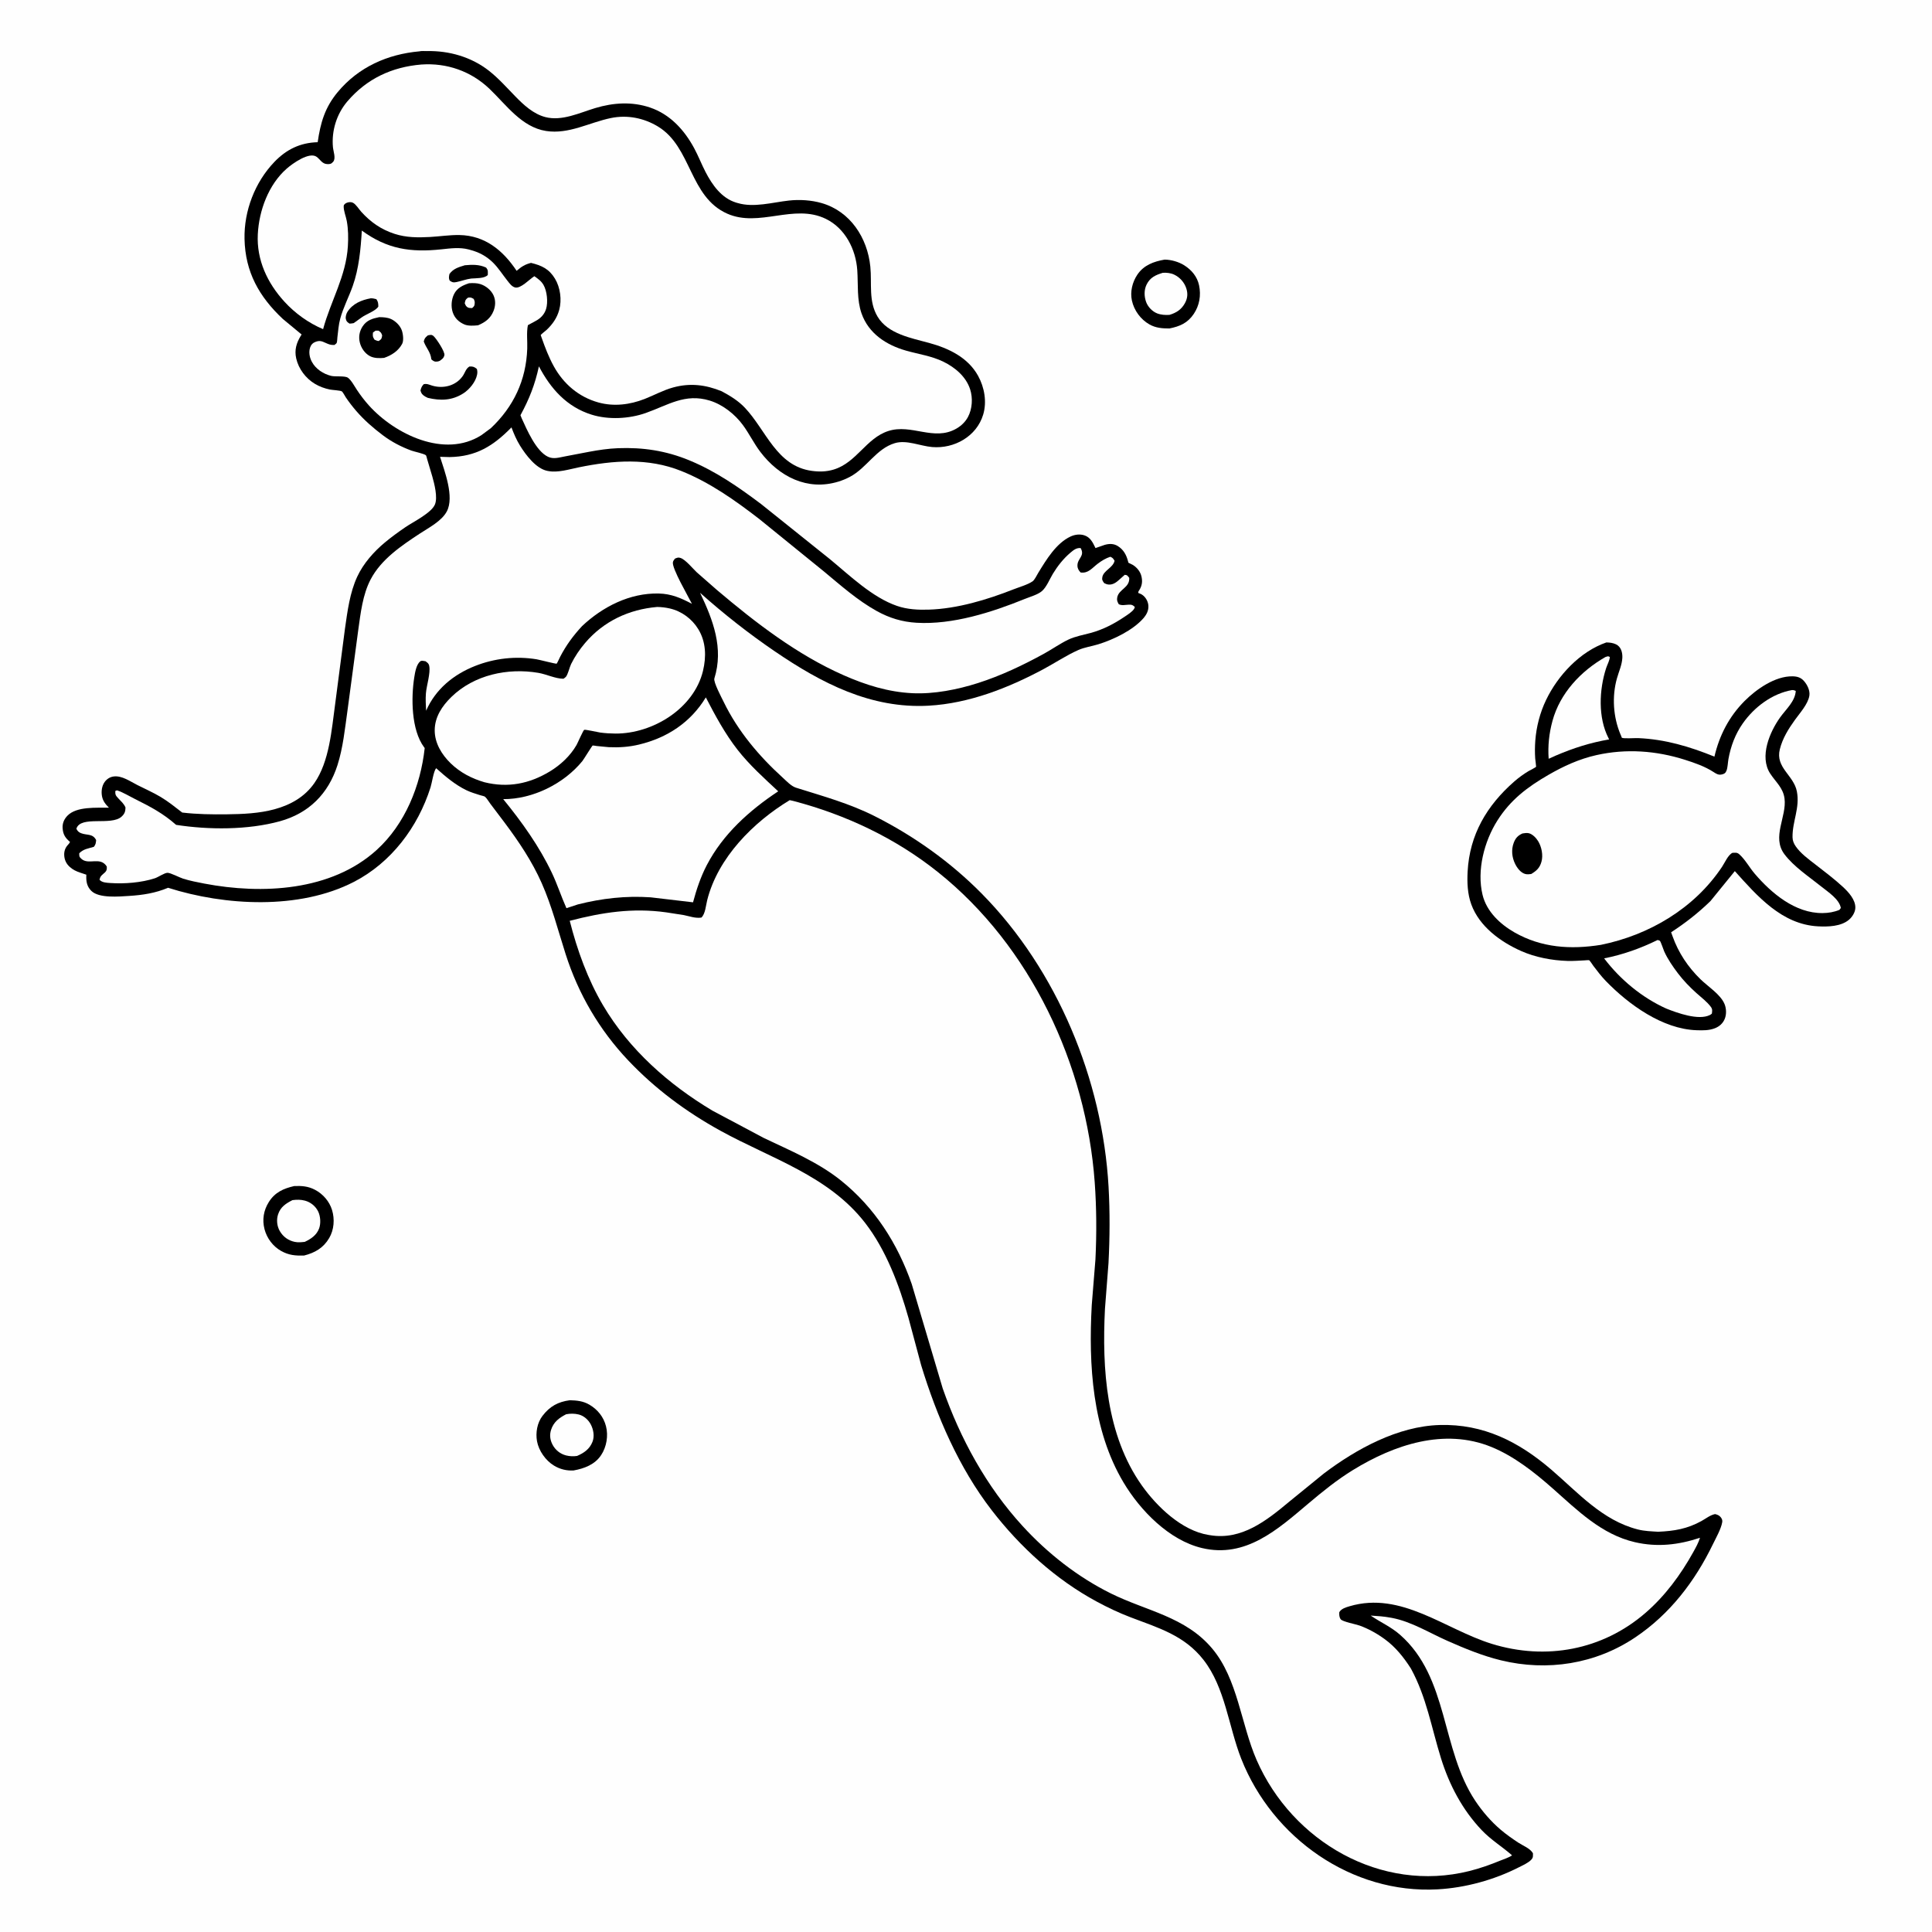 <svg version="1.1" xmlns="http://www.w3.org/2000/svg" style="display: block;" viewBox="0 0 2048 2048" width="1024" height="1024">
<path transform="translate(0,0)" fill="rgb(254,254,254)" d="M -0 -0 L 2048 0 L 2048 2048 L -0 2048 L -0 -0 z"/>
<path transform="translate(0,0)" fill="rgb(0,0,0)" d="M 1234.5 275.21 C 1241.45 275.232 1249.56 277.579 1255.41 281.28 C 1263.16 286.188 1269.12 293.281 1271.05 302.39 C 1273.31 313.079 1271.5 323.804 1265.36 332.882 C 1258.91 342.433 1250.61 346.024 1239.59 348.194 C 1232.14 348.192 1225.13 347.669 1218.5 343.922 C 1209.09 338.603 1202.15 329.076 1199.86 318.558 C 1197.84 309.273 1200.34 299.063 1205.58 291.24 C 1212.41 281.039 1223 277.216 1234.5 275.21 z"/>
<path transform="translate(0,0)" fill="rgb(254,254,254)" d="M 1232.63 289.178 C 1236.67 288.924 1241 289.367 1244.68 291.113 C 1250.62 293.923 1255.4 299.261 1257.47 305.5 C 1259.37 311.24 1258.9 316.388 1255.9 321.674 C 1252.1 328.364 1246.9 331.571 1239.73 333.759 C 1235.43 334.101 1230.57 333.764 1226.54 332.17 C 1221.46 330.161 1216.8 325.264 1214.95 320.154 C 1212.8 314.193 1212.62 307.364 1215.47 301.594 C 1219.2 294.031 1225.03 291.517 1232.63 289.178 z"/>
<path transform="translate(0,0)" fill="rgb(0,0,0)" d="M 311.968 1257.25 C 319.929 1256.96 326.663 1257.42 333.936 1261.24 C 342.332 1265.65 349.185 1273.5 351.97 1282.62 C 354.951 1292.38 354.145 1303.59 348.915 1312.46 C 342.732 1322.95 333.762 1328.03 322.228 1330.95 C 313.164 1331.15 306.157 1330.64 297.99 1326.05 C 289.325 1321.19 282.898 1312.58 280.404 1303.01 C 277.779 1292.94 279.436 1282.98 284.982 1274.17 C 291.495 1263.82 300.556 1259.85 311.968 1257.25 z"/>
<path transform="translate(0,0)" fill="rgb(254,254,254)" d="M 310.002 1272.19 C 314.594 1271.62 318.896 1271.52 323.401 1272.77 C 329.322 1274.41 334.505 1278.6 337.232 1284.14 C 339.75 1289.26 340.251 1296.91 338.244 1302.27 C 335.582 1309.37 329.596 1313.38 323.041 1316.43 C 319.431 1316.83 315.931 1317.2 312.341 1316.43 C 305.502 1314.98 300.036 1310.95 296.548 1304.9 C 293.538 1299.68 292.897 1292.89 294.805 1287.19 C 297.457 1279.26 302.973 1275.84 310.002 1272.19 z"/>
<path transform="translate(0,0)" fill="rgb(0,0,0)" d="M 604.069 1484.3 C 611.679 1484.54 618.11 1485.11 624.865 1489.07 C 633.551 1494.17 639.87 1502.05 642.376 1511.85 C 644.976 1522.02 643.015 1533.66 637.284 1542.39 C 630.627 1552.53 619.353 1556.7 607.993 1558.76 C 600.537 1559.15 593.683 1557.48 587.266 1553.61 C 578.417 1548.27 571.096 1537.89 569.261 1527.76 C 567.636 1518.79 569.408 1508.33 574.98 1501 C 582.774 1490.75 591.557 1485.97 604.069 1484.3 z"/>
<path transform="translate(0,0)" fill="rgb(254,254,254)" d="M 600.121 1499.17 C 604.545 1498.3 609.106 1498.34 613.5 1499.42 C 618.973 1500.77 623.797 1505.17 626.331 1510.09 C 629.118 1515.5 630.365 1522.54 628.051 1528.39 C 625 1536.11 619.043 1540.21 611.72 1543.35 C 607.833 1543.93 603.824 1543.79 600 1542.8 C 593.743 1541.18 588.601 1536.99 585.655 1531.28 C 583.074 1526.27 582.427 1521.12 584.141 1515.76 C 586.826 1507.35 592.656 1503.02 600.121 1499.17 z"/>
<path transform="translate(0,0)" fill="rgb(0,0,0)" d="M 1702.81 681.009 C 1706.37 681.096 1709.74 681.451 1713 682.999 C 1718.49 685.603 1720.03 691.868 1719.74 697.434 C 1719.35 704.928 1715.97 712.07 1713.97 719.254 C 1708.6 738.484 1710.06 760.288 1717.85 778.638 L 1718.72 780.653 C 1718.93 781.132 1718.91 781.817 1719.36 782.088 C 1721.08 783.128 1733.44 782.304 1736.4 782.427 C 1764.95 783.622 1790.99 791.349 1817.36 802.063 C 1822.6 779.558 1832.88 759.628 1849.27 743.144 C 1861.78 730.578 1881.71 716.58 1900.2 716.927 C 1905.01 717.017 1908.88 718.095 1912.18 721.781 C 1915.75 725.777 1918.9 732.027 1918 737.5 C 1916.54 746.399 1907.84 755.957 1902.71 763.096 C 1895.79 772.728 1889.59 782.626 1886.68 794.286 C 1881.82 813.773 1901.45 821.726 1904.76 838.97 C 1908.13 856.508 1899.92 870.534 1900.16 887.5 C 1900.21 891.142 1901.46 894.14 1903.5 897.111 C 1908.76 904.727 1917.03 910.69 1924.26 916.296 C 1934.16 923.979 1944.38 931.669 1953.59 940.176 C 1959.5 945.642 1966.9 953.678 1966.74 962.236 C 1966.65 967.01 1963.52 971.945 1960 974.949 C 1951.54 982.177 1937.68 982.508 1927.11 981.952 C 1888.86 979.938 1862.77 949.914 1838.99 923.41 L 1813.15 955.189 C 1799.99 967.942 1786.8 978.234 1771.46 988.264 L 1772.99 992.5 C 1779.21 1009.97 1789.33 1025.12 1802.59 1038.05 C 1810.47 1045.74 1823.9 1054.17 1828.07 1064.3 C 1830.04 1069.09 1830.27 1075.26 1828.29 1080.06 C 1826.3 1084.86 1822.69 1088.08 1817.89 1089.97 C 1811.63 1092.42 1805.12 1092.3 1798.5 1092.08 C 1762.38 1090.92 1726.37 1064.83 1702.17 1039.83 C 1697.4 1034.9 1693.26 1029.44 1689.11 1023.99 C 1688.12 1022.69 1685.54 1018.42 1684.43 1017.8 C 1684.18 1017.66 1680.24 1018.02 1679.91 1018.03 C 1673.84 1018.31 1667.75 1018.81 1661.66 1018.63 C 1645.28 1018.14 1627.48 1014.8 1612.44 1008.11 C 1590.48 998.338 1568.18 982.09 1559.64 958.69 C 1555.58 947.539 1555.12 935.545 1555.75 923.812 C 1557.84 884.864 1576.03 853.992 1604.97 828.609 C 1609.75 824.413 1614.86 820.714 1620.3 817.418 C 1621.59 816.636 1627.77 813.658 1628.34 812.736 C 1628.46 812.543 1627.44 804.833 1627.38 804 C 1626.95 797.72 1627.01 791.368 1627.48 785.094 C 1628.61 770.256 1632.46 755.422 1638.91 742 C 1651.46 715.871 1674.96 690.657 1702.81 681.009 z"/>
<path transform="translate(0,0)" fill="rgb(254,254,254)" d="M 1701.77 696.5 C 1704.09 695.843 1704.29 695.189 1706.5 696.418 C 1706.26 700.269 1703.75 704.58 1702.54 708.326 C 1695.16 731.19 1693.83 760.544 1705.03 782.376 L 1705.76 783.802 C 1685.67 787.298 1668.09 792.878 1649.4 800.861 L 1641.64 804.332 C 1640.68 790.524 1642.08 777.469 1645.7 764.138 C 1653.69 734.764 1675.8 711.299 1701.77 696.5 z"/>
<path transform="translate(0,0)" fill="rgb(254,254,254)" d="M 1756.99 996.5 C 1757.19 996.519 1757.4 996.497 1757.59 996.557 C 1758.24 996.759 1758.94 996.884 1759.5 997.28 C 1760.45 997.956 1763.36 1006.85 1764.11 1008.5 C 1767.87 1016.79 1773.32 1024.71 1778.81 1031.93 C 1784.6 1039.55 1791.25 1046.38 1798.36 1052.77 C 1803.42 1057.31 1809.58 1061.9 1813.61 1067.39 C 1815.41 1069.85 1815.04 1071.65 1814.64 1074.5 C 1813.79 1075.17 1813.44 1075.52 1812.52 1075.98 C 1800.44 1081.97 1777.99 1073.76 1766.44 1069.18 C 1740.69 1057.63 1717.46 1038.37 1700.45 1015.92 C 1720.36 1011.97 1738.77 1005.42 1756.99 996.5 z"/>
<path transform="translate(0,0)" fill="rgb(254,254,254)" d="M 1899.58 731.5 C 1901.41 731.491 1901.96 731.696 1903.59 732.388 C 1902.91 743.524 1893.2 751.816 1886.99 760.5 C 1875.85 776.075 1864.91 802.071 1876.39 819.863 C 1882.22 828.899 1890.14 834.96 1891.66 846.375 C 1894.23 865.691 1877.83 887.273 1891.58 905.538 C 1901.62 918.868 1917.72 929.379 1930.7 939.822 C 1937.7 945.445 1949.77 953.189 1951.36 962.5 L 1949.88 964.5 C 1944.1 966.867 1938.31 967.835 1932.07 967.902 C 1903.11 968.216 1877.85 946.978 1860 926.069 C 1854.6 919.736 1849.99 911.226 1843.9 905.731 C 1841.29 903.378 1839.77 903.979 1836.5 904.029 C 1831.8 906.219 1828.37 914.45 1825.5 918.763 C 1796.19 962.911 1748.17 991.211 1696.97 1001.59 C 1664.95 1006.69 1634.03 1004.72 1605.39 988.371 C 1590.15 979.67 1575.85 966.234 1571.57 948.585 C 1565.29 922.634 1573.32 891.857 1587.33 869.737 C 1601.16 847.891 1619.08 834.311 1641.17 821.539 C 1657.41 812.148 1674.03 804.516 1692.4 800.415 C 1723.79 793.409 1755.62 795.699 1786.13 805.41 C 1796.51 808.714 1807.2 812.404 1816.4 818.362 C 1819.24 820.202 1821.44 821.704 1825 820.994 C 1827.64 820.469 1829.12 819.564 1830.13 817 C 1831.48 813.578 1831.54 808.369 1832.21 804.662 C 1834.69 790.953 1839.39 778.325 1847.41 766.867 C 1859.57 749.516 1878.51 735.248 1899.58 731.5 z"/>
<path transform="translate(0,0)" fill="rgb(0,0,0)" d="M 1613.89 883.5 C 1616.06 883.175 1618.55 882.715 1620.71 883.27 C 1624.67 884.29 1628.48 888.345 1630.52 891.723 C 1634.21 897.805 1635.95 906.585 1634.01 913.5 C 1632.18 920.025 1628.78 923.111 1623.13 926.492 C 1621.08 926.729 1618.84 927.021 1616.82 926.467 C 1611.89 925.109 1608.12 919.93 1606.01 915.573 C 1602.7 908.735 1601.87 900.748 1604.57 893.541 C 1606.46 888.472 1608.99 885.693 1613.89 883.5 z"/>
<path transform="translate(0,0)" fill="rgb(0,0,0)" d="M 444.638 54.418 C 446.726 53.842 450.331 54.203 452.553 54.152 C 476.077 53.612 499.794 60.438 518.421 75.105 C 528.546 83.077 537.209 92.885 546.185 102.094 C 555.11 111.25 565.322 120.776 578.052 124.104 C 595.671 128.709 614.459 119.529 631.048 114.545 C 650.127 108.813 669.876 107.507 689 113.96 C 710.257 121.134 725.321 137.664 735.769 156.948 C 740.236 165.194 743.602 174.008 747.912 182.34 C 754.987 196.02 764.853 210.066 780.332 214.758 L 782 215.241 C 799.107 220.343 818.951 214.509 836.236 212.598 C 847.596 211.342 860.063 212.114 871.055 215.299 C 901.404 224.094 919.537 252.167 922.585 282.62 C 924.403 300.781 920.421 319.194 930.309 335.732 C 941.228 353.995 966.067 358.377 984.925 363.53 C 1005.6 369.181 1026.03 378.843 1036.81 398.392 C 1043.56 410.606 1046.27 425.956 1042.21 439.499 C 1035.26 462.637 1011.51 475.853 988.151 473.887 C 975.526 472.825 961.048 466.026 948.562 469.752 C 928.798 475.649 918.833 496.013 900.926 505.481 C 897.04 507.535 893.007 509.205 888.808 510.5 C 855.835 520.673 825.923 505.226 806.011 479.045 C 799.147 470.02 794.206 459.682 787.5 450.576 C 779.014 439.054 766.136 428.853 752.348 424.63 C 726.186 416.619 708.264 429.424 684.5 437.806 C 666.903 444.013 645.031 445.144 627.156 439.565 C 600.831 431.348 583.745 412.101 571.273 388.338 C 567.086 407.683 561.124 422.82 551.705 440.17 L 553.041 443.5 C 558.535 455.446 568.158 478.179 580.916 484.204 C 586.897 487.029 592.86 484.889 599.007 483.778 L 624.61 478.889 C 634.567 477.026 644.985 475.494 655.11 475.102 C 681.51 474.081 705.961 477.772 730.467 487.881 C 758.714 499.534 782.439 516.012 806.686 534.222 L 879.565 592.582 C 900.847 610.101 924.59 633.266 950.935 642.311 C 961.793 646.038 973.186 646.593 984.562 646.239 C 1014.75 645.299 1046.33 635.761 1074.3 624.748 C 1080.32 622.378 1089.34 619.852 1094.56 616.253 C 1096.75 614.744 1099.17 609.549 1100.62 607.183 C 1109.13 593.325 1119.54 575.873 1134.84 568.719 C 1139.52 566.53 1145.18 565.857 1150.09 567.701 C 1155.57 569.761 1158.25 574.668 1160.61 579.63 L 1161.24 580.982 L 1170.87 577.637 C 1175.7 576.225 1180.5 576.106 1184.9 578.837 C 1191.11 582.7 1194.09 588.404 1195.84 595.256 L 1196.15 596.5 L 1201 598.92 C 1205.24 601.606 1208.75 605.871 1209.94 610.78 C 1211.21 616.026 1210.76 620.513 1207.89 625.21 C 1206.54 627.417 1207 626.169 1206.5 628.49 C 1208.59 629.227 1210.24 629.939 1211.95 631.385 C 1214.98 633.943 1217.05 638.034 1217.33 642 C 1217.7 647.199 1215.35 651.592 1212.01 655.424 C 1200.87 668.184 1180.05 678.111 1164.08 683.02 C 1157.17 685.142 1149.72 686.123 1143.1 689.039 C 1130.5 694.589 1118.36 702.772 1106.17 709.292 C 1068.77 729.295 1027.28 745.649 984.52 748.049 C 923.185 751.491 870.718 724.102 821.5 690.572 C 793.521 671.512 767.378 650.907 742.106 628.389 C 755.885 657.245 767.307 687.118 757.253 719.191 C 756.066 722.978 764.9 739.424 767.114 744 C 782.041 774.842 804.623 801.61 829.896 824.5 C 833.857 828.088 838.664 833.375 843.852 835.011 C 872.37 844.004 900.313 851.595 927.189 865.163 C 968.96 886.249 1007.72 913.871 1040.63 947.218 C 1120.71 1028.36 1168.68 1144.57 1175.11 1257.85 C 1176.64 1284.87 1176.45 1312 1175.05 1339.02 L 1171.3 1387.5 C 1168.1 1450.84 1172.52 1521.25 1210.43 1574.69 C 1226.27 1597.01 1252.66 1622.48 1280.94 1627.08 L 1282.93 1627.4 C 1316.07 1632.86 1342.47 1612.03 1366.3 1592.13 L 1403.31 1562.01 C 1437.85 1535.9 1481.85 1511.81 1526.15 1510.57 C 1572.49 1509.27 1609.87 1528.2 1644.45 1557.89 C 1672.86 1582.28 1698.37 1611.61 1736.11 1621.27 C 1743.12 1623.07 1750.49 1623.28 1757.69 1623.72 C 1774.8 1622.98 1788.5 1620.69 1803.63 1612.35 C 1808.37 1609.73 1812.63 1606.14 1818 1604.99 C 1820.43 1605.51 1822.66 1606.43 1824.19 1608.5 C 1825.35 1610.06 1825.97 1611.61 1825.64 1613.53 C 1824.43 1620.74 1819.09 1630.04 1815.87 1636.7 C 1796.77 1676.21 1770.21 1711 1733.47 1735.67 C 1691.29 1764 1640.21 1771.97 1591 1759.99 C 1571.44 1755.22 1552.49 1747.4 1534.13 1739.27 C 1515.29 1730.93 1495.99 1718.9 1475.59 1715.06 L 1474 1714.78 C 1466.98 1713.46 1460.09 1713.01 1452.98 1712.58 C 1463.36 1719.72 1474.49 1724.44 1484.12 1732.92 C 1535.86 1778.44 1527.38 1854.21 1563.85 1908.94 C 1571.36 1920.2 1580.48 1930.82 1590.79 1939.58 C 1596.62 1944.53 1602.94 1948.97 1609.32 1953.18 C 1614.37 1956.51 1621.88 1959.23 1624.99 1964.5 C 1624.95 1967.46 1625.42 1968.95 1623.26 1971.3 C 1620.1 1974.74 1614.15 1977.33 1610.02 1979.43 C 1583.83 1992.78 1553.43 2001.13 1524.07 2002.77 C 1433.01 2007.88 1348.85 1948.29 1315.79 1864.42 C 1302.3 1830.17 1298.79 1788.97 1275.73 1759.47 C 1255.46 1733.52 1227.85 1725.58 1198.37 1714.36 C 1186.12 1709.7 1174.25 1704.05 1162.71 1697.84 C 1119.07 1674.31 1081.4 1639.95 1051.22 1600.85 C 1016.5 1555.88 992.948 1501.17 976.458 1447.14 L 963.011 1397 C 953.154 1362.18 939.333 1325.12 917.063 1296.33 C 878.309 1246.24 817.087 1228.06 763.689 1198.62 C 727.412 1178.62 694.462 1154.22 665.942 1124.08 C 635.384 1091.8 613.169 1053.83 599.609 1011.46 C 591.542 986.253 585.004 960.501 574.26 936.215 C 563.934 912.872 549.912 892.077 534.671 871.716 L 519.81 852.056 C 518.187 849.927 516.055 846.201 514.065 844.535 C 513.335 843.924 510.067 843.284 509.064 842.963 C 504.188 841.406 499.121 839.936 494.5 837.705 C 482.441 831.884 472.215 823.167 462.317 814.315 C 459.524 817.78 457.92 829.799 456.385 834.635 C 442.978 876.897 414.678 914.504 374.991 934.909 C 317.16 964.641 238.491 960.246 178.129 941.078 C 164.914 946.714 151.266 948.81 137.019 949.707 C 126.167 950.39 104.971 952.389 96.847 944.408 C 92.233 939.875 91.268 934.668 91.472 928.492 L 91.527 927.21 L 85 925.024 C 80.74 923.604 77.409 922.037 74 919.01 C 70.245 915.676 68.302 911.539 68.069 906.519 C 67.879 902.417 69.103 898.791 71.86 895.75 C 73.008 894.483 73.451 894.098 74.238 892.5 C 69.341 888.332 66.966 884.869 66.393 878.29 C 65.933 873.019 67.86 868.423 71.499 864.664 C 81.199 854.645 102.434 856.39 115.468 856.178 C 111.882 852.566 109.058 849.146 108.111 844 C 107.204 839.078 107.889 833.145 110.897 829 C 113.246 825.763 116.56 823.587 120.555 823.088 C 129.243 822.004 138.008 828.309 145.466 832.097 C 153.664 836.261 162.29 840.019 170.178 844.725 C 178.309 849.576 185.689 855.564 193.175 861.332 C 208.947 863.209 224.697 863.381 240.562 863.202 C 257.211 863.014 274.891 862.26 291.027 857.842 C 307.983 853.199 322.892 844.875 333.163 830.22 C 349.276 807.231 351.526 773.37 355.279 746.324 L 365.701 666.261 C 368.33 647.944 370.809 628.254 378.669 611.325 C 385.172 597.321 396.159 584.901 407.931 575.09 C 414.909 569.274 422.348 563.881 429.849 558.76 C 437.998 553.197 457.264 543.807 461.041 534.768 C 464.201 527.207 460.42 512.755 458.24 505.037 L 452.838 486.829 C 452.59 486.033 451.939 483.002 451.495 482.608 C 449.57 480.905 439.11 478.76 436.118 477.654 C 425.275 473.647 415.111 468.374 405.869 461.408 C 395.544 453.625 385.983 445.337 377.529 435.516 C 373.602 430.953 369.905 426.157 366.532 421.171 C 365.677 419.908 363.466 415.635 362.415 414.901 C 360.888 413.834 352.181 413.437 349.724 412.932 C 344.177 411.79 338.801 409.837 333.916 406.946 C 324.151 401.167 316.513 391.042 314.003 380 C 311.942 370.931 314.22 363.482 318.968 355.762 L 319.718 354.565 L 299.827 338.116 C 274.656 314.522 259.953 288.285 259.208 253.325 C 258.574 223.548 270.222 193.206 290.79 171.713 C 303.526 158.404 318.318 151.212 336.75 150.745 C 339.759 130.097 344.351 113.983 357.985 97.611 C 380.106 71.046 410.768 57.456 444.638 54.418 z"/>
<path transform="translate(0,0)" fill="rgb(254,254,254)" d="M 696.619 643.402 C 701.114 643.481 705.614 643.99 710 645.001 C 722.583 647.901 733.513 655.968 740.23 666.978 C 748.437 680.432 748.814 696.143 745.201 711.156 C 735.597 751.058 691.886 777.854 652.383 777.616 C 647.069 777.584 641.602 777.249 636.336 776.548 C 634.301 776.277 620.455 773.148 619.292 773.646 C 618.206 774.11 612.331 787.679 611.185 789.682 C 604.546 801.276 594.114 810.964 582.741 817.82 C 561.02 830.916 538.379 835.356 513.534 829.209 C 500.078 825.285 487.868 818.973 477.773 809.173 C 468.241 799.918 460.777 787.71 460.812 774.156 C 460.848 759.985 468.658 748.362 478.5 738.778 C 502.548 715.36 538.178 707.746 570.62 713.245 C 579.446 714.741 588.504 719.417 597.293 719.5 C 598.146 718.833 599.142 718.318 599.851 717.5 C 602.071 714.939 603.703 707.347 605.421 703.86 C 609.332 695.918 614.52 688.295 620.25 681.562 C 639.904 658.465 666.703 645.968 696.619 643.402 z"/>
<path transform="translate(0,0)" fill="rgb(254,254,254)" d="M 748.206 739.272 C 758.1 758.417 768.563 777.804 781.874 794.845 C 794.428 810.916 810.035 824.967 824.934 838.831 C 794.37 859.087 766.421 884.11 749.227 917.077 C 742.753 929.493 738.252 943.006 734.643 956.489 L 689.736 951.205 C 663.46 949.418 638.096 952.263 612.634 958.704 L 600.445 962.697 C 594.952 950.447 590.875 937.665 585.13 925.513 C 571.814 897.346 553.102 871.174 533.422 847.114 C 564.601 847.268 597.597 830.924 617.308 806.815 C 618.737 805.067 627.602 790.486 628.281 790.241 C 628.561 790.141 631.901 790.727 632.468 790.799 L 645.177 792.018 C 656.152 792.527 666.708 791.843 677.396 789.271 C 707.479 782.031 732.131 765.726 748.206 739.272 z"/>
<path transform="translate(0,0)" fill="rgb(254,254,254)" d="M 383.552 244.406 C 410.463 264.101 435.239 267.785 467.986 264.291 C 477.572 263.268 487.208 261.94 496.689 264.399 L 498.5 264.896 C 507.77 267.341 515.625 271.526 522.507 278.267 C 528.348 283.989 532.904 291.355 538.02 297.732 C 540.137 300.37 542.442 303.718 545.859 304.681 C 551.831 306.365 561.239 296.015 566.42 292.781 C 570.221 295.451 573.742 297.882 576.123 302 C 579.888 308.512 581.084 320.377 578.877 327.5 C 577.021 333.49 572.929 337.565 567.498 340.396 L 559.577 344.7 C 557.993 352.665 559.181 361.519 558.896 369.66 C 557.728 403.04 544.409 431.179 520.322 453.887 L 510.256 461.314 C 471.284 486.131 418.682 460.335 391.198 429.944 C 386.477 424.724 382.272 419.188 378.375 413.331 C 376.038 409.817 372.222 402.692 368.695 400.343 C 365.492 398.209 355.417 399.512 351.101 398.466 C 342.728 396.436 334.584 391.116 330.5 383.379 C 328.076 378.788 327.061 373.1 328.822 368.122 C 329.839 365.245 331.549 363.5 334.356 362.423 C 338.881 360.686 341.1 361.637 345.209 363.5 C 348.694 365.079 350.62 365.856 354.5 365.681 C 355.298 364.954 356.396 364.458 356.895 363.5 C 357.438 362.458 357.504 358.694 357.672 357.361 C 358.484 350.884 358.913 344.282 360.614 337.958 C 363.811 326.072 369.772 314.862 373.883 303.254 C 380.526 284.495 382.364 264.148 383.552 244.406 z"/>
<path transform="translate(0,0)" fill="rgb(0,0,0)" d="M 453.537 355.5 C 456.065 355.08 457.342 354.399 459.5 356.181 C 462.307 358.5 471.893 372.976 471.079 376.5 C 470.315 379.806 468.641 380.605 466.171 382.5 C 465.15 382.885 464.636 383.134 463.479 383.284 C 460.65 383.649 459.265 382.723 457.271 380.954 C 456.326 372.772 451.884 369.323 449.197 362 C 450.212 358.231 450.734 357.975 453.537 355.5 z"/>
<path transform="translate(0,0)" fill="rgb(0,0,0)" d="M 393.007 316.217 C 395.178 316.165 396.872 316.572 398.96 317.139 C 400.935 319.919 400.97 321.745 401.041 325 C 398.267 329.62 388.261 332.937 383.516 336.372 L 374.978 342.5 C 373.526 342.909 372 342.918 370.5 343.041 C 368.209 341.411 367.245 340.984 366.6 338.058 C 366.11 335.837 367.091 332.446 368.293 330.567 C 373.913 321.786 383.225 318.033 393.007 316.217 z"/>
<path transform="translate(0,0)" fill="rgb(0,0,0)" d="M 492.741 281.187 C 500.57 280.475 508.078 280.243 515.294 283.654 C 517.653 286.669 517.11 287.765 517.067 291.5 C 513.65 295.289 504.638 294.85 499.595 295.251 C 494.131 295.91 489.317 297.91 484 298.965 C 480.539 299.652 479.66 299.471 476.755 297.5 C 475.421 294.943 475.928 293.187 476.421 290.5 C 480.499 284.725 486.315 283.17 492.741 281.187 z"/>
<path transform="translate(0,0)" fill="rgb(0,0,0)" d="M 497.629 388.5 C 501.11 388.308 502.81 388.844 505.5 391.087 C 506.114 393.365 506.162 394.998 505.688 397.338 C 504.154 404.901 497.59 412.879 491.148 416.992 C 479.213 424.612 466.984 424.982 453.502 421.749 L 451.012 420.511 C 447.971 418.782 446.631 417.283 445.709 414 C 446.489 410.998 446.974 409.625 449.147 407.266 C 452.847 406.467 455 407.884 458.5 408.885 C 470.223 412.237 483.289 408.891 490.5 398.639 C 492.952 395.152 493.773 390.785 497.629 388.5 z"/>
<path transform="translate(0,0)" fill="rgb(0,0,0)" d="M 401.956 336.197 C 406.028 336.209 410.752 336.471 414.5 338.202 C 419.356 340.444 423.988 344.934 425.871 350 C 427.246 353.698 428.189 361.002 426.28 364.546 C 422.216 372.092 415.013 376.676 407.161 379.363 C 402.33 379.841 396.533 379.831 392.153 377.508 C 386.772 374.655 382.875 368.98 381.434 363.12 C 379.933 357.02 381.016 351.08 384.458 345.891 C 388.779 339.38 394.716 337.685 401.956 336.197 z"/>
<path transform="translate(0,0)" fill="rgb(254,254,254)" d="M 398.126 350.5 L 401.193 350.5 C 403.829 352.355 404.029 352.483 405.115 355.5 C 404.479 359.346 404.607 359.137 401.5 361.49 C 399.824 361.476 398.529 360.71 397 360.072 C 394.88 356.705 395.11 356.293 395.347 352.5 L 398.126 350.5 z"/>
<path transform="translate(0,0)" fill="rgb(0,0,0)" d="M 497.191 300.255 C 501.082 299.996 505.231 299.948 509 301.092 C 514.881 302.878 520.725 307.582 523.234 313.259 C 525.556 318.513 525.267 324.266 523.197 329.541 C 520.079 337.482 514.321 341.642 506.761 344.824 C 502.274 345.269 496.302 345.717 492.121 343.866 C 486.281 341.279 481.984 337.232 479.923 331.08 C 477.9 325.04 478.483 317.585 481.252 311.888 C 484.484 305.238 490.486 302.469 497.191 300.255 z"/>
<path transform="translate(0,0)" fill="rgb(254,254,254)" d="M 496.115 315.5 C 499.209 315.125 499.41 315.369 502.174 316.89 C 502.852 318.386 503.353 319.526 503.23 321.208 C 503.004 324.278 502.789 324.484 500.5 326.565 C 499.545 326.517 497.462 326.57 496.5 326.17 C 494.002 325.131 493.686 323.779 492.635 321.5 C 493.423 317.905 493.255 317.748 496.115 315.5 z"/>
<path transform="translate(0,0)" fill="rgb(254,254,254)" d="M 542.173 453.059 C 544.736 459.836 547.477 466.326 551.311 472.5 C 557.385 482.28 568.069 496.541 579.898 499.086 L 581 499.295 C 591.285 501.338 603.419 497.462 613.617 495.382 C 650.034 487.957 686.971 485.115 722.183 499.272 C 752.484 511.454 778.956 530.182 804.64 549.994 L 873.21 605.623 C 891.089 620.44 909.186 636.596 929.595 647.838 C 942.904 655.169 956.303 659.25 971.542 660.147 C 1009.81 662.401 1051.37 649.103 1086.46 634.841 C 1091.84 632.655 1100.13 630.351 1104.48 626.601 C 1109.35 622.407 1112.84 613.601 1116.17 608.116 C 1121.05 600.08 1127.32 592.114 1134.52 586.02 C 1137.89 583.171 1140.94 580.587 1145.5 580.96 C 1150.41 589.512 1142.06 591.814 1142.13 599.5 C 1142.15 602.633 1143.43 604.679 1145.5 606.863 C 1153.67 607.991 1157.53 602.205 1163.6 597.597 C 1167.75 594.451 1172.03 591.829 1177 590.184 C 1179.7 591.418 1179.88 591.919 1181.5 594.453 C 1179.88 601.802 1170.12 604.595 1168.57 611.5 C 1167.88 614.542 1168.76 615.79 1170.5 618.137 C 1172.19 619.003 1173.41 619.518 1175.35 619.654 C 1179.67 619.958 1183.24 617.43 1186.25 614.688 L 1192.28 609.321 C 1195.16 609.559 1195.12 610.276 1197.04 612.5 C 1197.66 623.082 1186.13 624.482 1184.35 633.097 C 1183.7 636.254 1184.41 637.805 1185.93 640.5 C 1189.47 642.215 1192.75 641.082 1196.5 640.981 C 1199.81 640.893 1200.67 641.217 1203.02 643.5 L 1202.29 645.241 C 1200.46 648.453 1195.08 651.764 1192.04 653.819 C 1180.99 661.297 1169.19 667.403 1156.27 670.92 C 1148.49 673.041 1139.8 674.532 1132.49 678.025 C 1123.66 682.249 1115.47 688.1 1106.86 692.84 C 1084.56 705.123 1061.04 716.278 1036.77 724.032 C 1015.01 730.982 990.134 735.93 967.189 734.823 C 941.513 733.584 917.597 726.068 894.228 715.755 C 844.927 694 801.028 660.154 760.131 625.537 L 738.601 606.667 C 734.282 602.592 726.774 593.321 721.511 591.5 C 718.867 590.585 717.966 591.202 715.5 592.147 C 714.561 593.294 713.584 594.51 713.309 596.022 C 712.144 602.409 729.486 632.016 733.486 640.069 C 721.819 633.938 711.618 629.443 698.246 629.145 C 667.609 628.462 638.841 643.128 616.983 663.718 C 607.591 673.881 600.179 683.909 593.791 696.209 C 593.37 697.02 590.516 703.299 590.061 703.525 C 589.3 703.903 571.684 699.339 568.659 698.849 C 546.727 695.296 524.152 697.809 503.5 705.997 C 480.63 715.065 461.675 730.619 451.707 753.379 C 451.361 747.201 451.003 741.062 451.493 734.883 C 452.147 726.631 456.512 713.658 455.018 706 C 454.458 703.127 453.178 702.578 451 700.926 C 449.205 700.72 446.865 699.897 445.401 701.116 C 441.315 704.523 439.995 712.686 439.175 717.803 C 435.716 739.4 435.834 773.698 449.571 792.157 L 450.203 792.983 C 445.863 832.786 429.477 873.547 399.375 900.922 C 351.208 944.726 277.733 948.277 216.662 936.645 C 209.154 935.215 201.408 933.702 194.105 931.42 C 190.28 930.225 180.739 925.135 177.513 925.217 C 174.239 925.3 167.766 929.829 164.15 931.011 C 149.889 935.672 131.892 937.077 116.955 936.042 C 113.075 935.773 108.114 935.622 105.5 932.586 C 106.139 929.616 106.781 928.715 109.097 926.695 L 111.5 924.556 C 113.371 922.534 113.313 921.103 113.174 918.5 C 106.166 907.501 93.859 917.514 86.102 910.251 C 83.768 908.066 84.074 907.528 84.002 904.5 C 88.523 899.929 93.37 899.542 99.5 897.671 C 101.488 895.194 101.646 893.523 101.903 890.5 C 98.219 883.407 92.529 885.712 86 883.246 C 83.469 882.291 82.114 880.939 80.968 878.5 C 85.396 864.119 117.866 875.776 128.909 865.629 C 132.106 862.691 132.949 860.245 133.039 856 C 131.236 851.766 128.633 849.818 125.611 846.5 C 122.784 843.396 122.036 842.676 122.207 838.5 L 124 837.775 C 130.65 839.993 136.734 843.815 143 846.941 C 159.231 855.04 172.991 862.239 186.665 874.378 C 221.249 879.752 262.749 879.896 296.625 870.575 C 327.451 862.094 348.065 841.41 357.737 811.087 C 363.671 792.483 365.607 772.568 368.334 753.312 L 379.743 667.979 C 382.249 650.125 384.402 630.387 392.883 614.217 C 404.079 592.87 425.401 578.52 445.05 565.6 C 454.511 559.379 468.254 552.363 473.663 542.084 C 481.756 526.706 471.361 499.685 466.453 484.223 L 476.462 484.518 C 504.688 484.078 522.836 472.791 542.173 453.059 z"/>
<path transform="translate(0,0)" fill="rgb(254,254,254)" d="M 446.609 68.399 C 473.699 66.481 499.314 75.466 518.975 94.255 C 536.624 111.12 552.951 134.801 578.844 138.84 C 602.983 142.606 624.758 129.804 647.662 125.112 C 664.94 121.571 682.524 125.054 697.5 134.136 C 733.363 155.884 730.53 208.628 770.935 226.502 C 804.82 241.492 841.483 215.507 875.388 231.988 C 895.93 241.973 907.245 264.31 908.751 286.5 C 909.78 301.656 908.185 317.723 913.281 332.25 C 920.777 353.619 939.587 365.776 960.571 371.72 C 973.814 375.471 987.522 377.327 1000.01 383.419 C 1012.37 389.452 1024.05 399.218 1028.4 412.746 C 1031.37 421.974 1030.68 433.433 1026.09 442.01 C 1023.26 447.292 1018.89 451.434 1013.72 454.396 C 989.869 468.054 966.267 448.904 941.574 456.916 C 918.125 464.524 908.057 490.322 883.806 497.727 C 876.059 500.092 868.478 500.229 860.5 499.137 C 823.237 494.039 812.253 456.305 789.686 432.306 C 782.702 424.879 773.886 419.486 764.965 414.737 C 747.965 407.786 731.512 405.813 713.594 410.711 C 703.044 413.595 693.463 418.954 683.326 422.92 C 667.706 429.032 650.642 431.169 634.307 426.621 C 613.501 420.828 597.282 406.95 586.943 388.104 C 581.639 378.438 577.88 368.544 574.217 358.185 C 574.163 358.033 573.163 355.199 573.164 355.197 C 573.415 354.442 578.589 350.506 579.5 349.638 C 585.797 343.639 590.456 337.011 592.787 328.525 C 595.686 317.971 593.977 304.815 588.326 295.447 C 582.024 284.998 574.175 281.433 562.899 278.671 C 556.357 280.298 552.664 282.771 547.636 287.082 C 533.25 265.468 514.138 249.649 487.082 249.152 C 476.721 248.961 466.055 250.659 455.677 251.221 C 442.902 251.913 430.654 251.881 418.336 247.913 C 404.079 243.32 393.032 235.594 382.94 224.5 C 380.451 221.763 377.359 216.53 374.087 214.901 C 372.143 213.933 369.466 214.166 367.5 215.01 C 366.015 215.647 364.403 216.779 364.337 218.46 C 364.144 223.388 366.674 229.212 367.581 234.144 C 369.202 242.95 369.3 251.893 368.775 260.815 C 366.898 292.741 350.648 318.788 342.502 348.917 C 327.063 342.431 312.723 332.078 301.431 319.721 C 283.414 300.005 271.914 275.55 273.28 248.363 C 274.543 223.213 284.591 195.762 303.844 178.823 C 309.948 173.452 327.953 160.433 335.752 166.313 C 339.518 169.152 341.562 173.781 346.856 173.938 C 349.833 174.026 351.086 173.888 353.166 171.5 C 356.283 167.922 353.348 160.459 352.936 156.049 C 351.313 138.689 356.856 120.803 368.2 107.5 C 388.721 83.436 415.449 70.978 446.609 68.399 z"/>
<path transform="translate(0,0)" fill="rgb(254,254,254)" d="M 837.131 848.195 L 841 849.052 C 896.72 863.689 949.073 888.4 994.23 924.442 C 1092.59 1002.95 1151.47 1128.92 1160.44 1253.29 C 1162.4 1280.46 1162.54 1307.86 1161.21 1335.06 L 1157.31 1383.45 C 1153.82 1446.64 1157.77 1515.72 1190.95 1571.43 C 1208.67 1601.17 1239.28 1632.71 1274.16 1641 C 1320.62 1652.04 1354.57 1621.1 1387.21 1593.56 C 1402.25 1580.87 1417.41 1568.6 1434.22 1558.28 C 1477.8 1531.5 1531.04 1513.46 1581 1533.86 C 1604.91 1543.62 1626.78 1560.88 1646.01 1577.89 C 1672.29 1601.13 1697.66 1626.59 1733.06 1634.78 C 1756.78 1640.27 1779.2 1637.7 1802.08 1630.1 C 1800.4 1635.5 1797.61 1640.48 1794.88 1645.4 C 1781.54 1669.4 1765.02 1691.82 1744.18 1709.82 C 1698.58 1749.22 1638.7 1760.25 1581.44 1742.56 C 1531.54 1727.14 1485.57 1686.43 1430.57 1702.7 C 1426.67 1703.85 1421.77 1705.29 1419.72 1709 C 1419.49 1711.45 1419.65 1714.4 1421.2 1716.5 C 1423.06 1719.02 1437.46 1721.81 1441.19 1723.15 C 1450.65 1726.55 1459.98 1731.78 1468.07 1737.72 C 1479.54 1746.12 1488.06 1756.93 1495.66 1768.78 C 1512.21 1799.16 1517.36 1831.25 1527.49 1863.78 C 1536.3 1892.09 1550.13 1918.43 1570.68 1940.04 C 1580.57 1950.44 1592.25 1957.42 1602.85 1966.73 C 1599.45 1969.14 1594.59 1970.59 1590.68 1972.19 C 1579.83 1976.64 1568.93 1980.53 1557.54 1983.38 C 1464 2006.77 1369.84 1952.17 1332.06 1865.67 C 1315.5 1827.77 1312.11 1779.81 1285 1747.56 C 1256.54 1713.7 1215.5 1707.85 1177.78 1689.22 C 1142.45 1671.77 1110.44 1646.59 1083.89 1617.56 C 1045.65 1575.76 1017.94 1525.09 999.313 1471.78 L 966.449 1361.06 C 951.399 1318.02 927.202 1280.11 891.485 1251.42 C 867.418 1232.08 837.634 1219.61 809.978 1206.46 L 755.208 1177.33 C 708.831 1149.63 666.944 1112.6 639.278 1065.73 C 623.121 1038.37 611.725 1006.87 603.95 976.091 C 638.553 967.115 670.628 962.155 706.308 967.138 L 725 970.055 C 731.249 971.329 737.045 973.612 743.5 972.679 C 747.661 968.874 748.29 959.634 749.674 954.148 C 761.036 909.121 798.523 871.547 837.131 848.195 z"/>
</svg>